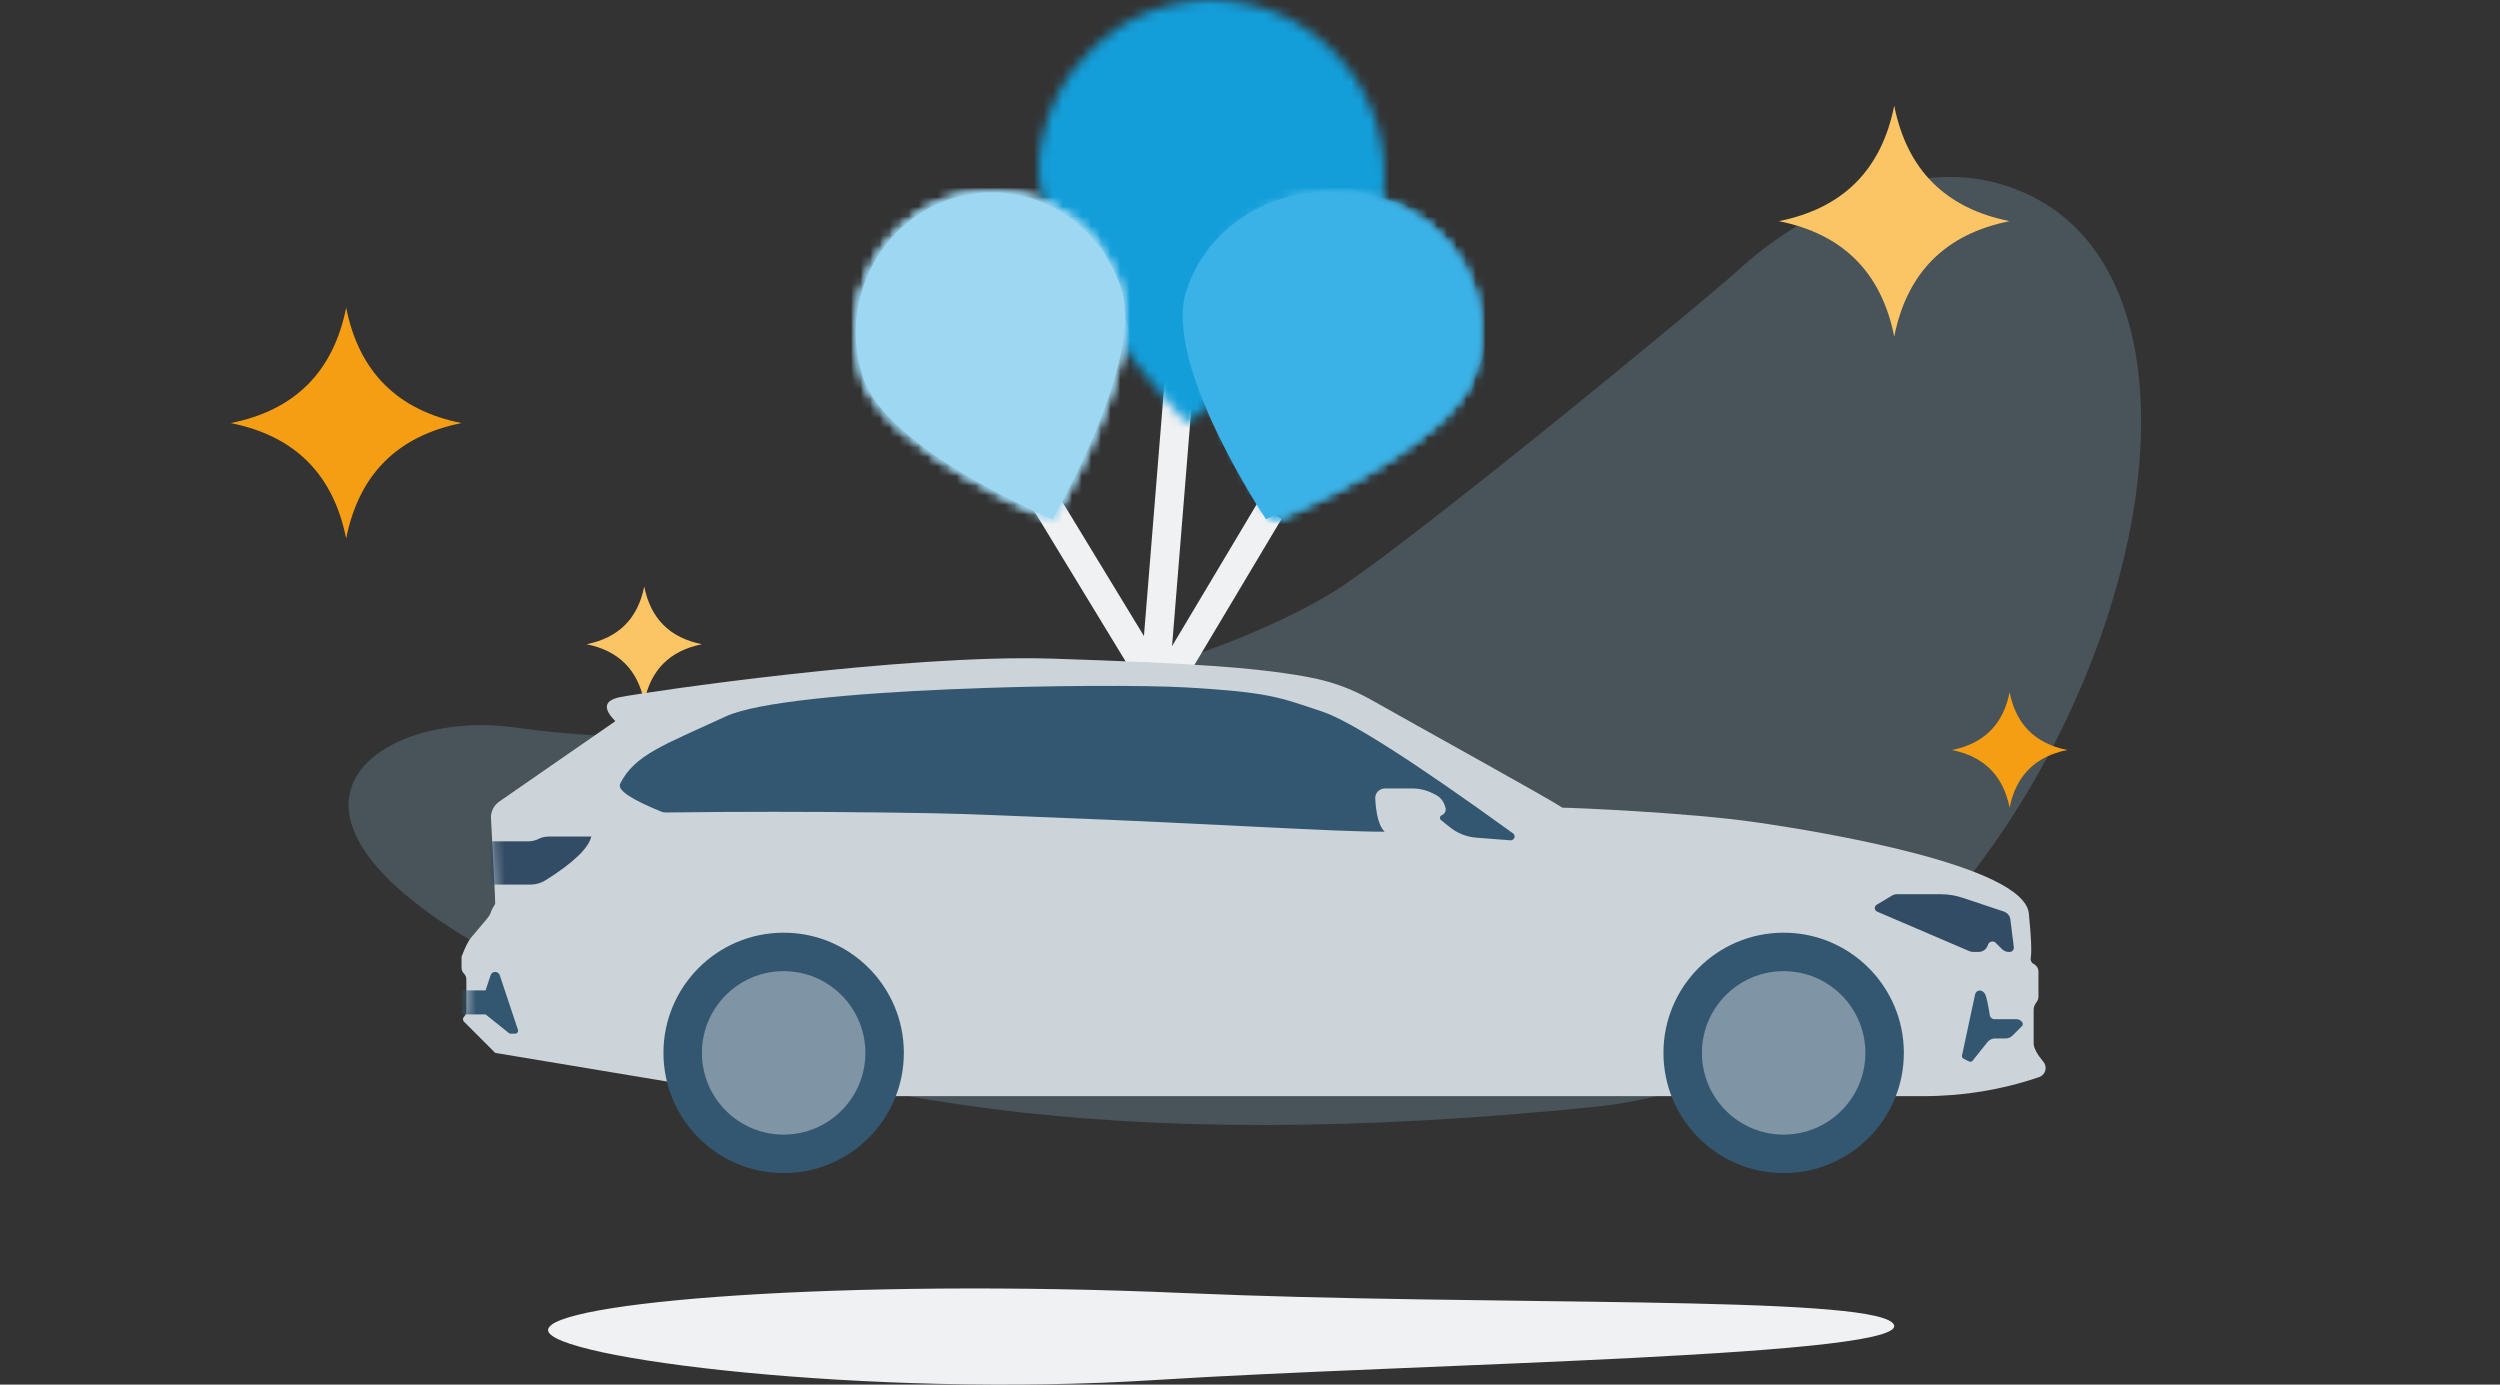 <?xml version="1.0" encoding="UTF-8"?>
<svg width="260px" height="144px" viewBox="0 0 260 144" version="1.1" xmlns="http://www.w3.org/2000/svg" xmlns:xlink="http://www.w3.org/1999/xlink">
    <rect x="0" y="0" width="260" height="144" fill="#333333" stroke="none"/>
    <!-- Generator: Sketch 63.1 (92452) - https://sketch.com -->
    <title>Illus/LTCS/Drop</title>
    <desc>Created with Sketch.</desc>
    <defs>
        <path d="M0.045,16.516 C-0.97,26.616 15.398,44 15.398,44 L15.398,44 C15.398,44 34.888,30.355 35.905,20.255 L35.905,20.255 C36.92,10.154 29.717,1.129 19.814,0.097 L19.814,0.097 C19.19,0.032 18.573,0 17.959,0 L17.959,0 C8.83,0.001 0.997,7.051 0.045,16.516 L0.045,16.516 Z" id="path-1"></path>
        <path d="M0.361,11.291 C-2.079,18.974 8.663,35 8.663,35 L8.663,35 C8.663,35 26.899,27.423 29.338,19.74 L29.338,19.74 C31.777,12.056 27.267,3.937 19.266,1.603 L19.266,1.603 C17.799,1.175 16.317,0.972 14.86,0.972 L14.86,0.972 C8.364,0.972 2.352,5.015 0.361,11.291 L0.361,11.291 Z" id="path-3"></path>
        <path d="M0.361,11.291 C-2.079,18.974 8.663,35 8.663,35 L8.663,35 C8.663,35 26.899,27.423 29.338,19.74 L29.338,19.74 C31.777,12.056 27.267,3.937 19.266,1.603 L19.266,1.603 C17.799,1.175 16.317,0.972 14.86,0.972 L14.86,0.972 C8.364,0.972 2.352,5.015 0.361,11.291 L0.361,11.291 Z" id="path-5"></path>
        <path d="M0.361,11.291 C-2.079,18.974 8.663,35 8.663,35 L8.663,35 C8.663,35 26.899,27.423 29.338,19.74 L29.338,19.74 C31.766,12.091 27.308,4.01 19.374,1.635 L19.374,1.635 L19.158,1.572 C17.726,1.166 16.281,0.972 14.859,0.972 L14.859,0.972 C8.364,0.972 2.352,5.015 0.361,11.291 L0.361,11.291 Z" id="path-7"></path>
        <path d="M9.674,1.725 C2.258,4.275 -1.745,12.547 0.734,20.203 L0.734,20.203 C3.213,27.858 20.45,35 20.45,35 L20.45,35 C20.45,35 30.071,18.625 27.592,10.97 L27.592,10.97 C25.608,4.846 20.079,0.972 14.149,0.972 L14.149,0.972 C12.666,0.972 11.158,1.215 9.674,1.725 L9.674,1.725 Z" id="path-9"></path>
        <path d="M14.149,0.972 C12.666,0.972 11.158,1.215 9.674,1.725 L9.674,1.725 C2.258,4.275 -1.745,12.547 0.734,20.203 L0.734,20.203 C3.213,27.858 20.45,35 20.45,35 L20.45,35 C20.45,35 30.071,18.625 27.592,10.97 L27.592,10.97 C25.608,4.846 20.08,0.972 14.15,0.972 L14.15,0.972 C14.15,0.972 14.15,0.972 14.149,0.972 L14.149,0.972 Z" id="path-11"></path>
        <path d="M14.149,0.972 C12.694,0.972 11.213,1.206 9.756,1.697 L9.756,1.697 L9.59,1.754 C2.227,4.337 -1.735,12.576 0.734,20.203 L0.734,20.203 C3.213,27.858 20.45,35 20.45,35 L20.45,35 C20.45,35 30.071,18.625 27.592,10.97 L27.592,10.97 C25.608,4.846 20.079,0.972 14.15,0.972 L14.15,0.972 C14.15,0.972 14.15,0.972 14.149,0.972 L14.149,0.972 Z" id="path-13"></path>
        <path d="M16.5,4.043 C19,3.543 46,-0.457 61.5,0.043 C77,0.543 82,1.043 85.5,1.543 C89,2.043 91.5,2.543 95,4.543 C98.5,6.543 113,14.543 114.5,15.543 C115.5,15.543 127.5,16.043 134.5,17.043 C141.5,18.043 162.5,21.543 163,26.543 C163.245,28.989 163.31,30.537 163.195,31.189 C163.152,31.435 163.276,31.681 163.5,31.793 C163.806,31.946 164,32.26 164,32.602 L164,35.168 C164,35.388 163.927,35.602 163.794,35.777 C163.598,36.032 163.5,36.288 163.5,36.543 C163.5,37.043 163.5,39.043 163.5,40.043 C163.5,40.518 163.838,41.162 164.515,41.975 L164.515,41.975 C164.868,42.4 164.81,43.03 164.386,43.383 C164.291,43.462 164.184,43.522 164.068,43.562 C160.177,44.883 156.155,45.543 152,45.543 C147.333,45.543 105.667,45.543 27,45.543 L21.5,44.043 L3.5,41.043 L0.25,37.793 C0.112,37.655 0.112,37.431 0.25,37.293 C0.41,37.133 0.5,36.916 0.5,36.69 L0.5,33.397 C0.5,33.17 0.41,32.953 0.25,32.793 C0.09,32.633 -1.08249991e-15,32.416 0,32.19 L0,31.043 L0,31.043 C0.378,30.046 0.712,29.38 1,29.043 C4,25.543 2.402,27.315 3.5,25.543 C3.5,24.919 3.354,21.958 3.062,16.66 C3.024,15.966 3.349,15.302 3.92,14.906 L16,6.543 L16,6.543 C14.667,5.21 14.833,4.376 16.5,4.043 Z" id="path-15"></path>
    </defs>
    <g id="Illus/LTCS/Drop" stroke="none" stroke-width="1" fill="none" fill-rule="evenodd">
        <path d="M93.081,115.112 C142.184,120.083 175.183,115.112 202.764,101.682 C236.722,85.146 220.082,73.561 205.329,75.66 C180.138,79.243 140.546,73.561 120.662,61.81 C113.942,57.838 81.847,31.473 78.016,27.968 C72.082,22.539 60.978,16.459 51.389,19 C17.428,28 44.641,110.208 93.081,115.112 Z" id="Oval" fill="#9DD7F1" opacity="0.2" transform="translate(129.464, 67.702) scale(-1, 1) translate(-129.464, -67.702) "></path>
        <g id="Img/Columns/left/Flex&amp;Free" transform="translate(57, 0)">
            <g id="floating">
                <path d="M0,138.336 C0.047,141.265 33.368,145.41 63.068,143.526 C90.367,141.794 143.339,141.074 139.834,137.588 C136.909,134.679 97.957,135.858 66.168,134.477 C30.431,132.926 -0.047,135.407 0,138.336" id="Floor" fill="#F0F1F3"></path>
                <g id="balloons" transform="translate(32, 0)">
                    <polyline id="Stroke-1" stroke="#F0F1F3" stroke-width="3" points="19 51 31.774 72 43 53.189"></polyline>
                    <g id="Group-7" transform="translate(31, 35)" stroke="#F0F1F3" stroke-width="3">
                        <line x1="0" y1="37" x2="3" y2="0" id="Stroke-5"></line>
                    </g>
                    <g id="Group-10" transform="translate(19, 0)">
                        <mask id="mask-2" fill="white">
                            <use xlink:href="#path-1"></use>
                        </mask>
                        <g id="Clip-9"></g>
                        <polygon id="Fill-8" fill="#139EDA" mask="url(#mask-2)" points="-8.738 -13.689 50.595 -7.647 43.765 58.667 -15.568 52.625"></polygon>
                    </g>
                    <path d="M34.36,30.31 C36.8,22.633 45.264,18.299 53.266,20.631 C61.268,22.963 65.777,31.076 63.338,38.753 C60.899,46.43 42.663,54 42.663,54 C42.663,54 31.921,37.987 34.36,30.31" id="Fill-11" fill="#3BB2E7"></path>
                    <g id="Group-15" transform="translate(35, 19)">
                        <mask id="mask-4" fill="white">
                            <use xlink:href="#path-3"></use>
                        </mask>
                        <g id="Clip-14"></g>
                        <polygon id="Fill-13" fill="#3BB2E7" mask="url(#mask-4)" points="-19 36.595 28.784 50.556 45 -0.623 -2.784 -14.583"></polygon>
                    </g>
                    <g id="Group-18" transform="translate(35, 19)">
                        <mask id="mask-6" fill="white">
                            <use xlink:href="#path-5"></use>
                        </mask>
                        <g id="Clip-17"></g>
                        <polygon id="Fill-16" fill="#3BB2E7" mask="url(#mask-6)" points="-6 31.136 23.383 39.861 34 5.809 4.616 -2.917"></polygon>
                    </g>
                    <g id="Group-21" transform="translate(35, 19)">
                        <mask id="mask-8" fill="white">
                            <use xlink:href="#path-7"></use>
                        </mask>
                        <g id="Clip-20"></g>
                        <polygon id="Fill-19" fill="#3BB2E7" mask="url(#mask-8)" points="-2.69 -14.583 45 -0.707 28.69 50.556 -19 36.679"></polygon>
                    </g>
                    <path d="M0.734,39.214 C-1.745,31.565 2.257,23.3 9.674,20.752 C17.09,18.204 25.112,22.34 27.592,29.99 C30.071,37.638 20.45,54 20.45,54 C20.45,54 3.213,46.863 0.734,39.214" id="Fill-22" fill="#9DD7F1"></path>
                    <g id="Group-26" transform="translate(0, 19)">
                        <mask id="mask-10" fill="white">
                            <use xlink:href="#path-9"></use>
                        </mask>
                        <g id="Clip-25"></g>
                        <polygon id="Fill-24" fill="#9DD7F1" mask="url(#mask-10)" points="0.816 50.556 46 35.333 29.184 -15.556 -16 -0.333"></polygon>
                    </g>
                    <g id="Group-29" transform="translate(0, 19)">
                        <mask id="mask-12" fill="white">
                            <use xlink:href="#path-11"></use>
                        </mask>
                        <g id="Clip-28"></g>
                        <polygon id="Fill-27" fill="#9DD7F1" mask="url(#mask-12)" points="5.784 38.889 33 29.506 22.216 -3.889 -5 5.495"></polygon>
                    </g>
                    <g id="Group-32" transform="translate(0, 19)">
                        <mask id="mask-14" fill="white">
                            <use xlink:href="#path-13"></use>
                        </mask>
                        <g id="Clip-31"></g>
                        <polygon id="Fill-30" fill="#9DD7F1" mask="url(#mask-14)" points="-16 -0.423 29.09 -15.556 46 35.423 0.911 50.556"></polygon>
                    </g>
                </g>
            </g>
        </g>
        <path d="M36,32 C36.667,35.333 38,38 40,40 C42,42 44.667,43.333 48,44 C44.667,44.667 42,46 40,48 C38,50 36.667,52.667 36,56 C35.333,52.667 34,50 32,48 C30,46 27.333,44.667 24,44 C27.333,43.333 30,42 32,40 C34,38 35.333,35.333 36,32 Z" id="Rectangle" fill="#F59E13"></path>
        <path d="M197,11 C197.667,14.333 199,17 201,19 C203,21 205.667,22.333 209,23 C205.667,23.667 203,25 201,27 C199,29 197.667,31.667 197,35 C196.333,31.667 195,29 193,27 C191,25 188.333,23.667 185,23 C188.333,22.333 191,21 193,19 C195,17 196.333,14.333 197,11 Z" id="Rectangle-Copy-2" fill="#FBC566"></path>
        <path d="M67,61 C67.333,62.667 68,64 69,65 C70,66 71.333,66.667 73,67 C71.333,67.333 70,68 69,69 C68,70 67.333,71.333 67,73 C66.667,71.333 66,70 65,69 C64,68 62.667,67.333 61,67 C62.667,66.667 64,66 65,65 C66,64 66.667,62.667 67,61 Z" id="Rectangle-Copy" fill="#FBC566"></path>
        <path d="M209,72 C209.333,73.667 210,75 211,76 C212,77 213.333,77.667 215,78 C213.333,78.333 212,79 211,80 C210,81 209.333,82.333 209,84 C208.667,82.333 208,81 207,80 C206,79 204.667,78.333 203,78 C204.667,77.667 206,77 207,76 C208,75 208.667,73.667 209,72 Z" id="Rectangle-Copy-3" fill="#F59E13"></path>
        <g id="Car" transform="translate(48, 68.457)">
            <g id="Body">
                <mask id="mask-16" fill="white">
                    <use xlink:href="#path-15"></use>
                </mask>
                <use id="Base" fill="#CCD3D9" xlink:href="#path-15"></use>
                <path d="M3,19.043 L6.941,19.043 C7.309,19.043 7.671,18.958 8,18.793 C8.329,18.629 8.691,18.543 9.059,18.543 C10.539,18.543 12.02,18.543 13.5,18.543 C13.193,19.773 11.609,21.286 8.749,23.083 C8.271,23.384 7.718,23.543 7.153,23.543 L3,23.543 L3,23.543 L3,19.043 Z" id="Back-light" fill="#334C65" mask="url(#mask-16)"></path>
                <path d="M0,34.543 L2.5,34.543 L3.026,32.966 C3.113,32.704 3.396,32.563 3.658,32.65 C3.807,32.7 3.925,32.817 3.974,32.966 L5.868,38.648 C5.921,38.805 5.836,38.975 5.679,39.028 C5.648,39.038 5.616,39.043 5.584,39.043 L5.105,39.043 C5.037,39.043 4.971,39.02 4.918,38.977 L2.5,37.043 L2.5,37.043 L0,37.043 L0,34.543 Z" id="Rear-Vent" fill="#335770" mask="url(#mask-16)"></path>
                <path d="M156.749,37.543 L159.069,37.543 C159.316,37.543 159.526,37.363 159.563,37.119 C159.723,36.086 159.869,35.393 160,35.043 C160.081,34.828 160.216,34.68 160.407,34.6 C160.661,34.494 160.954,34.614 161.061,34.868 C161.073,34.897 161.082,34.927 161.089,34.957 L162.451,41.316 C162.48,41.45 162.414,41.586 162.292,41.647 L161.717,41.935 C161.59,41.998 161.437,41.964 161.348,41.854 L159.8,39.918 C159.61,39.681 159.323,39.543 159.019,39.543 L157.914,39.543 C157.649,39.543 157.395,39.438 157.207,39.25 L156.212,38.255 C156.095,38.138 156.095,37.948 156.212,37.831 L156.324,37.719 C156.437,37.606 156.589,37.543 156.749,37.543 Z" id="Front-Vent" fill="#335770" mask="url(#mask-16)" transform="translate(159.25, 38.287) scale(-1, 1) translate(-159.25, -38.287) "></path>
                <path d="M161.078,27.169 L161.438,30.047 C161.468,30.289 161.297,30.51 161.055,30.54 C161.037,30.542 161.018,30.543 161,30.543 L160.914,30.543 C160.649,30.543 160.395,30.438 160.207,30.25 L159.559,29.602 C159.368,29.411 159.059,29.411 158.868,29.602 C158.814,29.656 158.774,29.721 158.75,29.793 L158.728,29.859 C158.592,30.268 158.21,30.543 157.779,30.543 L157.205,30.543 C157.07,30.543 156.936,30.516 156.811,30.462 L147.219,26.351 C147.016,26.264 146.922,26.029 147.009,25.826 C147.042,25.749 147.099,25.684 147.171,25.641 L148.762,24.686 C148.918,24.592 149.096,24.543 149.277,24.543 L153.864,24.543 C154.616,24.543 155.364,24.664 156.078,24.902 L160.402,26.344 C160.767,26.466 161.03,26.786 161.078,27.169 Z" id="Head-Lights" fill="#334C65" mask="url(#mask-16)"></path>
                <path d="M16.5,13.043 C16.173,13.697 17.61,14.672 20.813,15.968 L20.813,15.968 C20.935,16.018 21.067,16.042 21.2,16.041 C28.846,15.948 36.446,15.949 44,16.043 C52.571,16.15 52.59,16.22 61,16.543 C78.59,17.22 90.5,18.043 96,18.043 C95.439,17.483 95.115,16.333 95.025,14.594 C94.997,14.043 95.421,13.573 95.973,13.544 C95.99,13.544 96.007,13.543 96.024,13.543 L98.882,13.543 C99.617,13.543 100.342,13.714 101,14.043 L101.293,14.19 C101.746,14.416 102.09,14.813 102.25,15.293 L102.323,15.513 C102.425,15.817 102.287,16.15 102,16.293 L101.919,16.333 C101.771,16.408 101.711,16.588 101.785,16.736 C101.805,16.775 101.832,16.809 101.866,16.836 L102.797,17.58 C103.581,18.208 104.535,18.584 105.537,18.661 L109.089,18.935 C109.309,18.952 109.501,18.787 109.518,18.566 C109.529,18.428 109.466,18.293 109.354,18.212 C99.012,10.731 92.394,6.508 89.5,5.543 C85,4.043 84,3.543 75.5,3.043 C67,2.543 34,3.043 27.5,6.043 C21,9.043 18,10.043 16.5,13.043 Z" id="Window" fill="#335770" mask="url(#mask-16)"></path>
            </g>
            <g id="Wheels" transform="translate(21, 28.543)">
                <g id="Rear">
                    <circle id="Oval" fill="#335770" cx="12.5" cy="12.5" r="12.5"></circle>
                    <circle id="Oval-Copy-4" fill="#CCD3D9" opacity="0.5" cx="12.5" cy="12.5" r="8.5"></circle>
                </g>
                <g id="Front" transform="translate(104, 0)">
                    <circle id="Oval-Copy-3" fill="#335770" cx="12.5" cy="12.5" r="12.5"></circle>
                    <circle id="Oval-Copy-5" fill="#CCD3D9" opacity="0.5" cx="12.5" cy="12.5" r="8.5"></circle>
                </g>
            </g>
        </g>
    </g>
</svg>